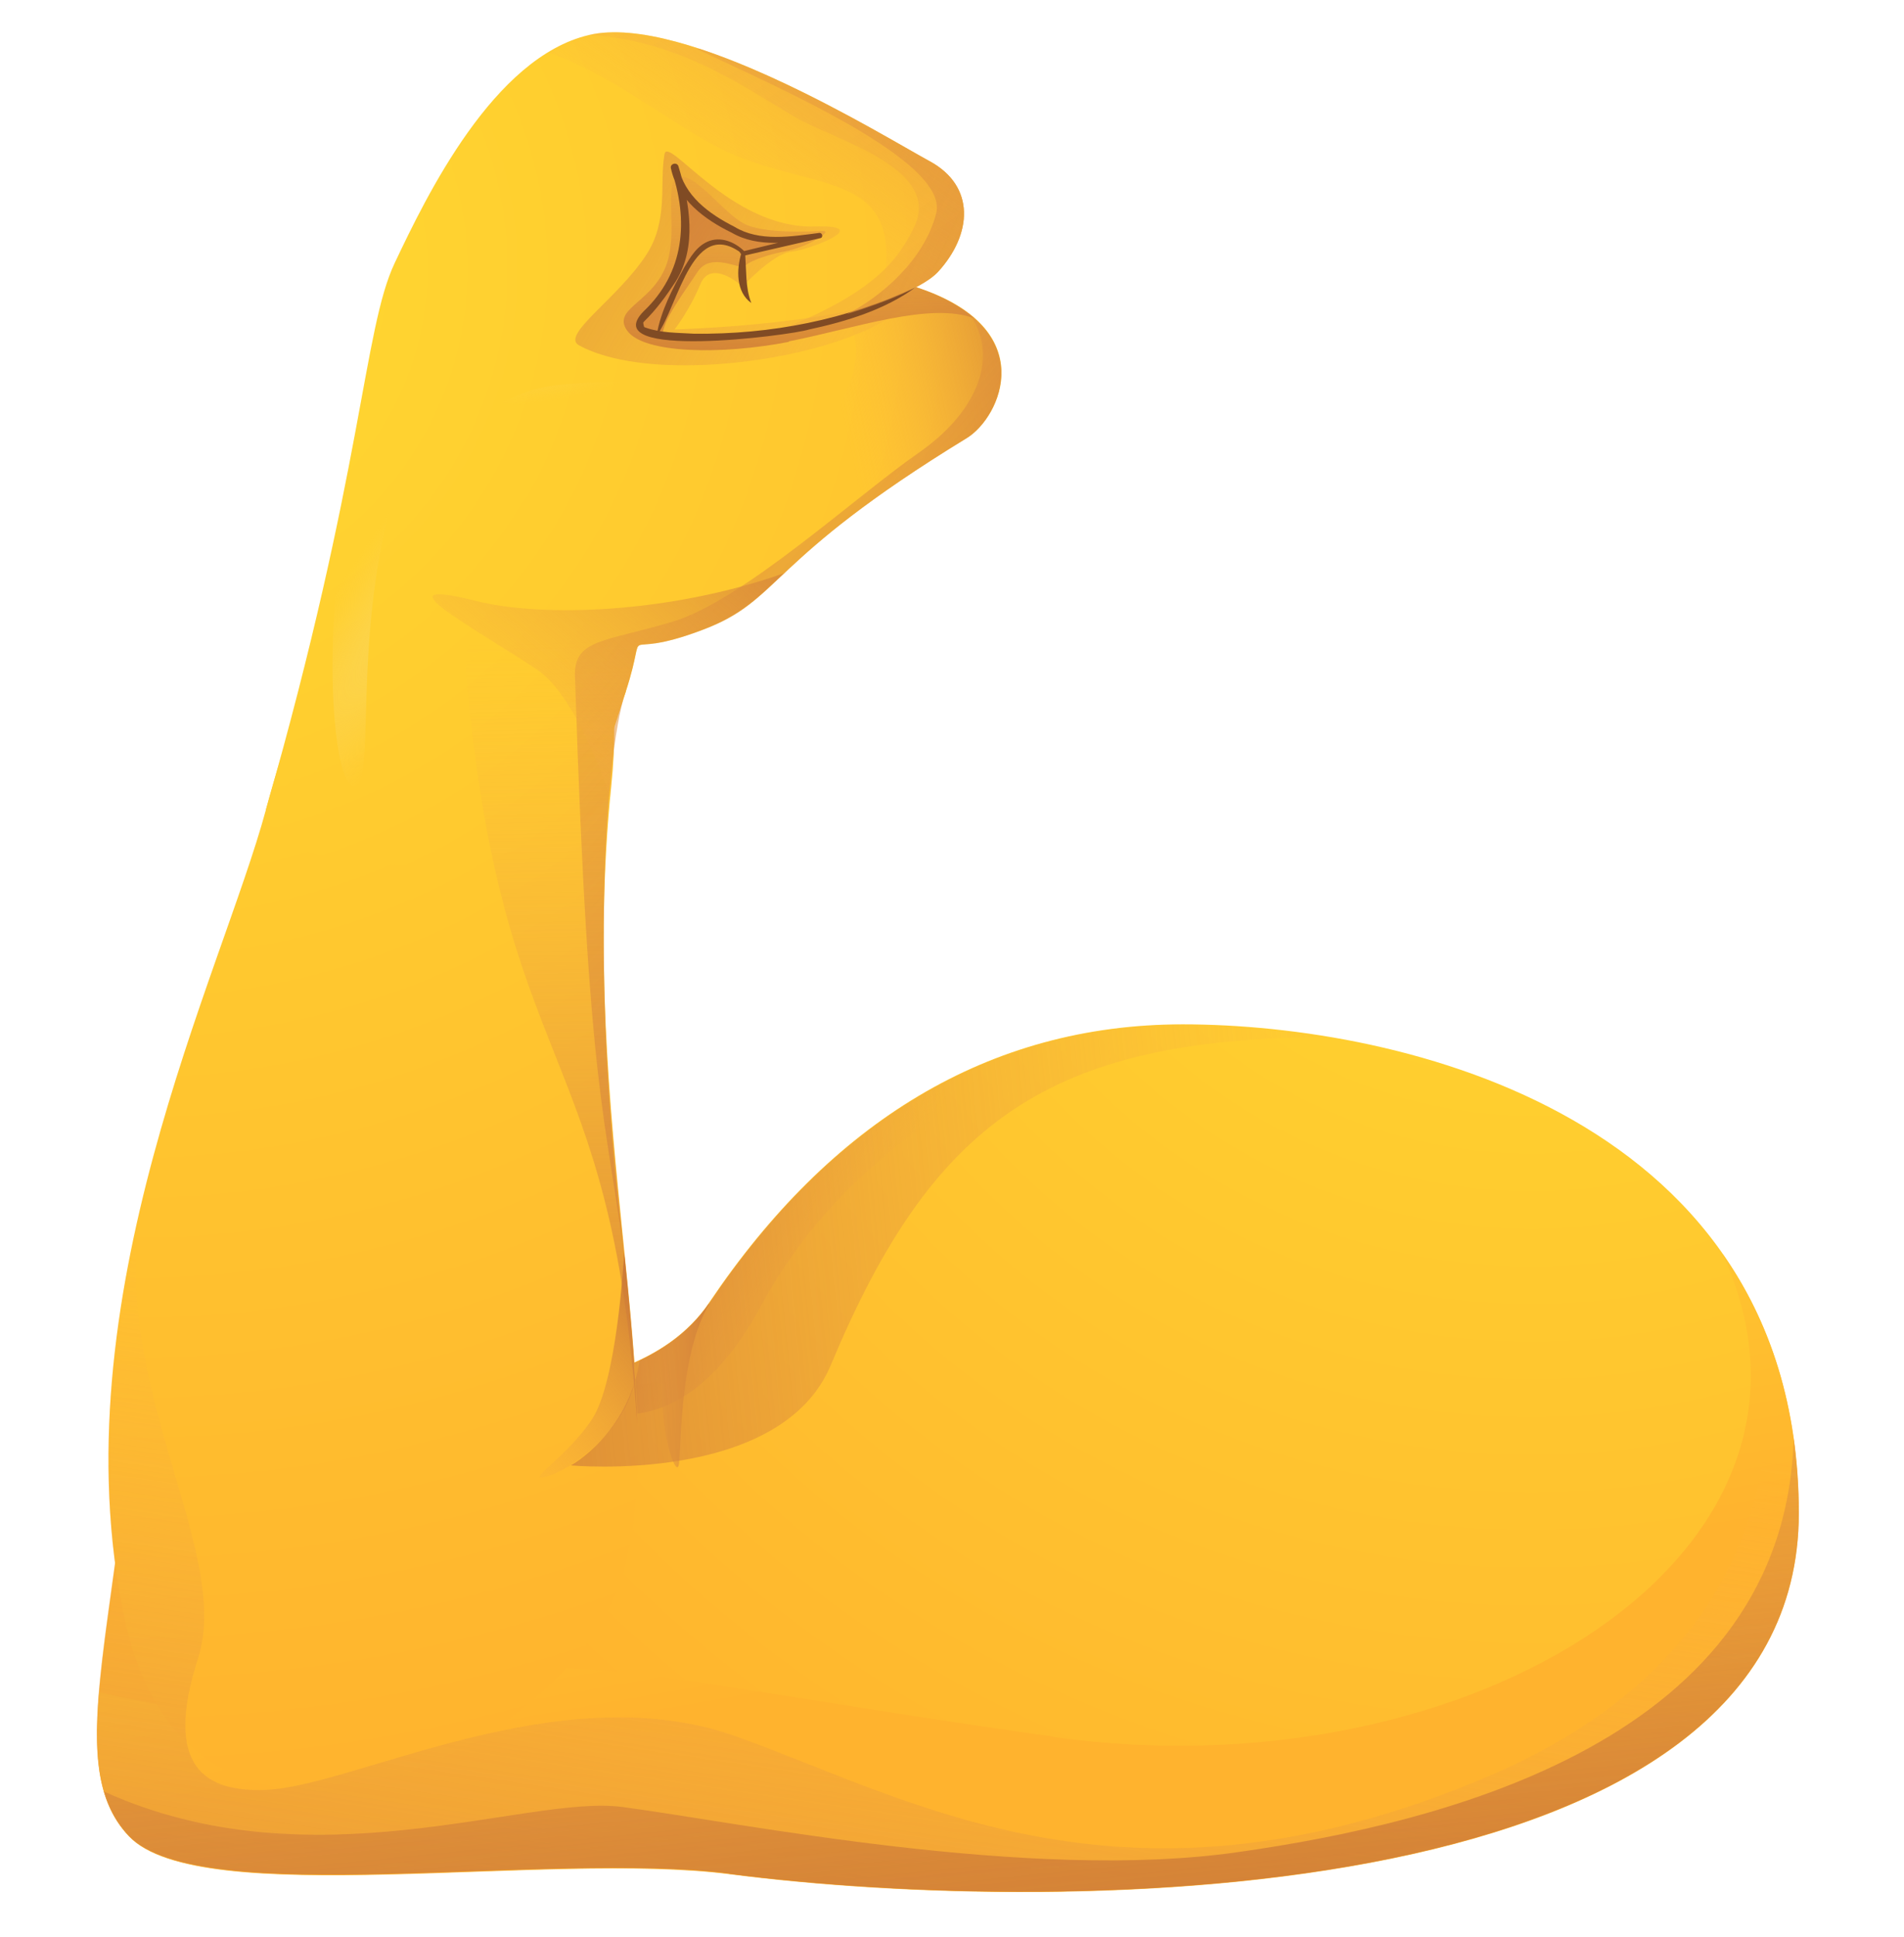 <svg width="59" height="60" viewBox="0 0 59 60" fill="none" xmlns="http://www.w3.org/2000/svg">
<g id="Flexed biceps">
<g id="Group">
<path id="Vector" d="M4.401 40.295C3.851 50.085 1.811 54.555 3.991 56.865C6.181 59.175 16.971 57.315 22.591 58.035C33.101 59.395 55.731 59.125 55.731 46.855C55.731 34.585 43.441 31.725 36.651 31.725C30.631 31.725 25.731 34.765 21.981 40.335C20.651 42.315 18.061 42.855 15.811 43.085C12.131 43.465 5.001 39.155 5.001 39.155" fill="url(#paint0_radial_298_2453)"/>
<path id="Vector_2" d="M32.641 53.785C19.641 51.965 16.611 50.625 11.561 52.695C9.611 53.495 6.341 53.145 3.071 52.415C2.901 54.475 3.051 55.875 4.001 56.875C6.191 59.185 16.981 57.325 22.601 58.045C33.111 59.405 55.741 59.135 55.741 46.865C55.741 43.535 54.831 40.895 53.371 38.825C57.651 48.095 45.621 55.615 32.631 53.795L32.641 53.785Z" fill="url(#paint1_linear_298_2453)"/>
<path id="Vector_3" d="M36.661 31.735C30.641 31.735 25.741 34.775 21.991 40.345C20.881 41.985 18.921 42.635 17.001 42.945V42.975C17.001 42.975 20.571 46.045 23.611 40.395C26.611 34.815 33.111 31.815 36.921 31.745C36.831 31.745 36.741 31.745 36.661 31.745V31.735Z" fill="url(#paint2_linear_298_2453)"/>
<g id="Group_2">
<g id="Group_3">
<path id="Vector_4" d="M11.451 16.055C11.451 16.055 9.471 20.515 8.241 25.075C6.861 30.185 1.781 40.245 3.851 50.085C5.921 59.925 17.741 54.215 19.301 48.745C20.861 43.275 17.881 34.705 18.941 24.345C20.011 13.985 11.451 16.055 11.451 16.055Z" fill="url(#paint3_radial_298_2453)"/>
<g id="Group_4">
<path id="Vector_5" d="M23.124 13.554C25.636 13.477 27.614 11.548 27.543 9.246C27.472 6.944 25.378 5.141 22.866 5.218C20.355 5.296 18.376 7.225 18.447 9.527C18.518 11.829 20.612 13.632 23.124 13.554Z" fill="url(#paint4_linear_298_2453)"/>
<path id="Vector_6" d="M23.124 13.554C25.636 13.477 27.614 11.548 27.543 9.246C27.472 6.944 25.378 5.141 22.866 5.218C20.355 5.296 18.376 7.225 18.447 9.527C18.518 11.829 20.612 13.632 23.124 13.554Z" fill="url(#paint5_linear_298_2453)"/>
<path id="Vector_7" d="M19.391 21.425C18.631 23.775 8.391 27.075 8.241 25.075C11.251 14.575 11.251 10.215 12.231 8.145C13.211 6.075 15.291 1.775 18.251 1.085C21.211 0.385 27.391 4.225 28.811 4.995C30.241 5.775 30.121 7.265 29.071 8.415C28.021 9.565 21.741 11.125 20.351 10.365C20.351 10.365 21.141 8.155 21.771 7.665C22.401 7.175 23.041 7.855 23.041 7.855L25.391 7.295C25.391 7.295 23.661 7.635 22.901 7.225C22.141 6.815 21.021 6.315 20.901 5.195C20.901 5.195 21.671 7.365 20.861 8.615C19.851 10.175 19.731 9.755 19.851 10.175L19.391 21.425Z" fill="url(#paint6_radial_298_2453)"/>
<path id="Vector_8" d="M8.241 25.075C8.391 27.075 13.441 27.025 15.791 26.395C18.141 25.765 18.631 23.765 19.391 21.425C20.151 19.075 19.011 20.555 21.771 19.505C24.241 18.575 23.691 17.395 29.961 13.565C31.011 12.925 32.291 10.165 28.391 8.895C25.251 10.785 19.961 10.605 19.851 10.175L17.321 14.095C16.561 15.275 8.251 25.085 8.251 25.085L8.241 25.075Z" fill="url(#paint7_radial_298_2453)"/>
<path id="Vector_9" d="M25.271 13.795C25.851 12.795 27.101 11.195 26.231 9.815C27.001 9.585 27.741 9.285 28.381 8.895C32.291 10.175 31.001 12.935 29.951 13.565C23.681 17.395 24.241 18.575 21.761 19.505C19.401 20.395 18.681 19.365 14.571 21.055C14.571 21.055 15.741 20.385 19.381 19.365C23.031 18.345 24.551 15.005 25.271 13.785V13.795Z" fill="url(#paint8_linear_298_2453)"/>
<path id="Vector_10" d="M28.811 4.995C30.241 5.775 30.121 7.265 29.071 8.415C28.461 9.085 26.101 9.885 23.941 10.295C27.171 9.095 27.861 7.955 28.311 7.065C29.221 5.275 26.061 4.395 24.781 3.705C23.501 3.015 21.231 1.225 18.231 1.085C21.191 0.385 27.371 4.225 28.791 4.995H28.811Z" fill="url(#paint9_linear_298_2453)"/>
<path id="Vector_11" d="M28.391 8.895C27.841 10.825 20.621 12.155 17.941 10.695C17.361 10.375 19.151 9.245 20.031 7.885C20.721 6.825 20.431 5.685 20.591 4.775C20.701 4.175 22.651 7.095 25.251 7.015C27.111 6.955 25.101 7.735 24.521 7.795C23.941 7.855 23.011 8.875 23.011 8.875C23.011 8.875 22.041 7.985 21.701 8.805C21.361 9.625 20.901 10.205 20.901 10.205C20.901 10.205 26.651 10.045 28.381 8.905" fill="url(#paint10_linear_298_2453)"/>
<path id="Vector_12" d="M24.431 10.575C26.521 10.165 28.841 9.335 30.201 9.865C29.791 9.505 29.211 9.165 28.391 8.895C28.231 8.995 28.071 9.085 27.911 9.165C27.871 9.185 27.821 9.205 27.781 9.225C27.651 9.285 27.521 9.345 27.391 9.405C27.351 9.425 27.311 9.435 27.271 9.455C27.131 9.515 26.991 9.565 26.841 9.625C26.811 9.625 26.781 9.645 26.761 9.655C26.601 9.715 26.431 9.765 26.271 9.815H26.251C24.061 10.475 21.661 10.545 20.531 10.395C20.531 9.925 21.181 9.085 21.611 8.425C22.041 7.765 22.951 8.395 23.091 8.235C23.231 8.075 23.831 7.875 24.331 7.785C25.021 7.655 25.851 7.135 25.491 7.155C25.131 7.165 23.651 7.255 23.031 6.915C22.411 6.575 21.621 5.455 21.081 5.465C20.541 5.475 20.981 6.965 20.711 8.005C20.361 9.365 18.931 9.515 19.431 10.235C19.931 10.955 22.361 10.995 24.461 10.585L24.431 10.575ZM20.351 10.365C20.051 10.315 19.861 10.245 19.841 10.175C19.721 9.745 19.841 10.175 20.851 8.615C21.421 7.735 21.211 6.415 21.041 5.695C21.391 6.475 22.271 6.885 22.901 7.225C23.661 7.635 25.391 7.295 25.391 7.295L23.041 7.855C23.041 7.855 22.401 7.175 21.771 7.665C21.151 8.155 20.361 10.345 20.351 10.365Z" fill="url(#paint11_linear_298_2453)"/>
<path id="Vector_13" d="M20.351 10.365C20.481 9.615 20.841 8.945 21.201 8.285C21.391 7.975 21.591 7.595 22.001 7.455C22.411 7.325 22.821 7.535 23.091 7.805L23.021 7.785L25.371 7.215L25.411 7.375C24.511 7.515 23.491 7.685 22.671 7.205C21.841 6.805 20.991 6.175 20.791 5.215C20.751 5.075 20.971 5.005 21.021 5.145C21.371 6.285 21.611 7.635 20.941 8.715C20.651 9.155 20.341 9.585 19.961 9.955C19.921 10.005 19.931 9.975 19.941 10.055C19.971 10.155 19.941 10.115 20.001 10.145C20.471 10.315 21.001 10.305 21.501 10.335C23.871 10.365 26.251 9.905 28.391 8.885C27.421 9.595 26.231 9.955 25.071 10.205C24.471 10.395 18.461 11.165 19.941 9.645C21.211 8.445 21.351 6.825 20.791 5.225L21.021 5.155C21.201 6.065 21.971 6.625 22.761 7.025C23.531 7.495 24.521 7.325 25.381 7.215C25.481 7.195 25.521 7.355 25.421 7.375L23.071 7.915C21.481 6.605 21.041 9.415 20.371 10.365H20.351Z" fill="#804B24"/>
<path id="Vector_14" d="M22.861 7.705C22.861 7.705 23.101 7.805 23.091 7.835V7.865L23.131 8.635C23.151 8.895 23.181 9.125 23.281 9.385C22.801 9.045 22.821 8.345 22.971 7.845C23.041 8.015 22.861 7.705 22.861 7.705Z" fill="#804B24"/>
<path id="Vector_15" d="M29.011 6.605C29.421 4.965 23.851 2.605 21.611 1.525L21.661 1.505C24.561 2.455 27.821 4.455 28.811 4.995C30.241 5.775 30.121 7.265 29.071 8.415C28.681 8.845 27.551 9.325 26.231 9.735C27.271 9.215 28.641 8.065 29.011 6.605Z" fill="url(#paint12_linear_298_2453)"/>
<path id="Vector_16" d="M19.381 39.165C18.761 34.405 18.241 34.055 17.821 21.065C17.721 19.775 18.671 19.905 20.841 19.255C23.011 18.605 26.481 15.405 28.451 14.035C30.371 12.705 30.921 10.995 30.071 9.765C31.801 11.145 30.801 13.055 29.951 13.575C23.681 17.405 24.241 18.585 21.761 19.515C19.001 20.555 20.141 19.085 19.381 21.435C18.701 23.535 18.291 30.805 19.381 39.175V39.165Z" fill="url(#paint13_linear_298_2453)"/>
<path id="Vector_17" d="M22.811 4.825C21.141 4.145 19.171 2.375 16.981 1.625C17.381 1.375 17.801 1.185 18.251 1.085C21.211 0.385 27.391 4.225 28.811 4.995C30.231 5.765 30.121 7.265 29.071 8.415C28.791 8.725 28.131 9.065 27.291 9.375C28.181 5.315 25.631 5.975 22.811 4.825Z" fill="url(#paint14_linear_298_2453)"/>
<path id="Vector_18" opacity="0.75" d="M12.811 16.715C13.781 17.855 15.061 17.025 17.951 16.975C20.311 16.925 22.891 15.535 22.771 14.125C22.651 12.715 22.261 11.485 17.361 11.915C14.471 12.175 11.871 15.595 12.811 16.715Z" fill="url(#paint15_radial_298_2453)"/>
<path id="Vector_19" opacity="0.75" d="M10.951 24.345C11.911 24.485 10.241 16.405 14.131 11.565C17.321 7.605 20.241 2.605 19.511 2.075C18.781 1.545 17.071 3.615 13.181 9.175C9.621 14.265 10.011 24.215 10.951 24.345Z" fill="url(#paint16_radial_298_2453)"/>
<path id="Vector_20" opacity="0.75" d="M23.171 9.505C23.381 10.035 24.521 9.915 25.681 9.565C26.631 9.275 27.501 8.465 27.281 7.955C27.061 7.445 26.761 7.035 24.831 7.765C23.691 8.195 22.961 8.995 23.171 9.505Z" fill="url(#paint17_radial_298_2453)"/>
</g>
</g>
<path id="Vector_21" d="M29.961 13.565C29.961 13.565 30.051 13.505 30.101 13.465L30.131 13.445C30.131 13.445 30.221 13.365 30.271 13.325L30.291 13.305C30.291 13.305 30.381 13.215 30.421 13.165V13.145C30.481 13.085 30.521 13.035 30.571 12.965L30.591 12.935C30.681 12.805 30.761 12.665 30.821 12.505C30.851 12.415 30.881 12.335 30.911 12.255C31.151 11.485 31.051 10.545 30.091 9.765H30.071C30.071 9.765 28.481 13.605 24.051 16.245C19.621 18.895 14.261 18.405 14.421 20.605C15.501 33.435 18.971 32.095 19.741 44.125C19.621 38.915 18.131 32.135 18.931 24.345C19.001 23.685 19.031 23.075 19.021 22.515C19.141 22.165 19.251 21.795 19.381 21.415C19.931 19.715 19.491 20.015 20.241 19.915C20.531 19.875 20.991 19.785 21.761 19.495C22.611 19.175 23.101 18.825 23.641 18.345C23.831 18.175 24.031 17.985 24.261 17.775C24.421 17.625 24.601 17.455 24.801 17.275C25.761 16.415 27.191 15.245 29.951 13.555L29.961 13.565Z" fill="url(#paint18_linear_298_2453)"/>
<path id="Vector_22" d="M24.321 17.745C20.701 19.025 16.751 19.115 14.761 18.615C11.651 17.835 14.601 19.385 16.621 20.725C17.541 21.335 18.321 23.025 18.911 24.695C18.921 24.575 18.931 24.465 18.941 24.345C19.011 23.685 19.041 23.075 19.031 22.515C19.151 22.165 19.261 21.795 19.391 21.415C20.151 19.065 19.011 20.545 21.771 19.495C22.951 19.055 23.441 18.545 24.311 17.735L24.321 17.745Z" fill="url(#paint19_linear_298_2453)"/>
</g>
<path id="Vector_23" d="M55.741 46.855C55.741 44.435 55.261 42.395 54.441 40.655C54.601 41.235 56.941 50.405 46.121 55.015C34.941 59.775 28.261 55.725 22.801 53.775C17.341 51.835 11.011 55.325 8.231 55.435C6.381 55.505 5.041 54.755 6.141 51.345C7.231 47.955 3.141 42.605 4.481 36.845C3.591 40.455 3.041 44.425 3.561 48.405C2.951 52.805 2.531 55.315 3.991 56.855C6.181 59.165 16.971 57.305 22.591 58.025C33.101 59.385 55.731 59.115 55.731 46.845L55.741 46.855Z" fill="url(#paint20_linear_298_2453)"/>
<path id="Vector_24" d="M19.691 42.745C19.611 41.505 19.491 40.185 19.341 38.795C19.321 39.175 19.101 42.795 18.351 43.945C17.561 45.155 16.181 45.935 16.951 45.725C17.641 45.545 19.331 44.395 19.681 42.745H19.691Z" fill="url(#paint21_linear_298_2453)"/>
<path id="Vector_25" d="M21.961 40.385C21.381 41.225 20.571 41.795 19.661 42.205C19.671 42.385 19.691 42.575 19.701 42.745C19.701 42.785 19.681 42.825 19.671 42.875C20.121 42.845 20.531 42.755 20.521 42.915C20.471 44.515 20.981 45.855 21.041 45.325C21.111 44.715 21.071 41.905 21.971 40.395L21.961 40.385Z" fill="url(#paint22_linear_298_2453)"/>
<path id="Vector_26" d="M36.661 31.735C30.641 31.735 25.741 34.775 21.991 40.345C21.441 41.165 20.681 41.725 19.821 42.135C19.451 44.425 17.691 45.385 17.691 45.385C17.691 45.385 24.191 45.995 25.741 42.285C28.871 34.805 32.431 32.125 41.191 32.125C39.561 31.855 38.001 31.735 36.661 31.735Z" fill="url(#paint23_linear_298_2453)"/>
<path id="Vector_27" d="M22.601 58.035C33.111 59.395 55.741 59.125 55.741 46.855C55.741 46.045 55.681 45.275 55.581 44.545C55.311 53.885 44.781 56.455 38.341 57.365C31.901 58.285 22.911 56.445 19.291 55.965C16.331 55.565 9.671 58.415 3.221 55.485C3.381 56.015 3.621 56.465 3.991 56.855C6.181 59.165 16.971 57.305 22.591 58.025L22.601 58.035Z" fill="url(#paint24_linear_298_2453)"/>
</g>
</g>
<defs>
<radialGradient id="paint0_radial_298_2453" cx="0" cy="0" r="1" gradientUnits="userSpaceOnUse" gradientTransform="translate(47.725 19.61) scale(46.153 46.153)">
<stop stop-color="#FFDA30"/>
<stop offset="1" stop-color="#FFB32E"/>
</radialGradient>
<linearGradient id="paint1_linear_298_2453" x1="26.341" y1="32.695" x2="29.671" y2="51.565" gradientUnits="userSpaceOnUse">
<stop stop-color="#FFDA30"/>
<stop offset="1" stop-color="#FFB32E"/>
</linearGradient>
<linearGradient id="paint2_linear_298_2453" x1="27.751" y1="37.765" x2="19.911" y2="34.475" gradientUnits="userSpaceOnUse">
<stop stop-color="#FFB847" stop-opacity="0"/>
<stop offset="1" stop-color="#C46F34"/>
</linearGradient>
<radialGradient id="paint3_radial_298_2453" cx="0" cy="0" r="1" gradientUnits="userSpaceOnUse" gradientTransform="translate(4.183 8.399) scale(47.594 47.594)">
<stop stop-color="#FFDA30"/>
<stop offset="1" stop-color="#FFB32E"/>
</radialGradient>
<linearGradient id="paint4_linear_298_2453" x1="26.11" y1="4.103" x2="17.515" y2="6.905" gradientUnits="userSpaceOnUse">
<stop stop-color="#FFC74B"/>
<stop offset="1" stop-color="#FFD348"/>
</linearGradient>
<linearGradient id="paint5_linear_298_2453" x1="43.312" y1="31.848" x2="19.4" y2="5.364" gradientUnits="userSpaceOnUse">
<stop stop-color="#FFB847" stop-opacity="0"/>
<stop offset="1" stop-color="#C46F34"/>
</linearGradient>
<radialGradient id="paint6_radial_298_2453" cx="0" cy="0" r="1" gradientUnits="userSpaceOnUse" gradientTransform="translate(4.183 8.399) scale(47.594 47.594)">
<stop stop-color="#FFDA30"/>
<stop offset="1" stop-color="#FFB32E"/>
</radialGradient>
<radialGradient id="paint7_radial_298_2453" cx="0" cy="0" r="1" gradientUnits="userSpaceOnUse" gradientTransform="translate(4.183 8.399) scale(47.594 47.594)">
<stop stop-color="#FFDA30"/>
<stop offset="1" stop-color="#FFB32E"/>
</radialGradient>
<linearGradient id="paint8_linear_298_2453" x1="26.383" y1="14.131" x2="33.707" y2="12.547" gradientUnits="userSpaceOnUse">
<stop stop-color="#FFB847" stop-opacity="0"/>
<stop offset="1" stop-color="#C46F34"/>
</linearGradient>
<linearGradient id="paint9_linear_298_2453" x1="6.149" y1="-21.508" x2="68.17" y2="66.69" gradientUnits="userSpaceOnUse">
<stop stop-color="#FFB847" stop-opacity="0"/>
<stop offset="1" stop-color="#C46F34"/>
</linearGradient>
<linearGradient id="paint10_linear_298_2453" x1="31.892" y1="14.784" x2="8.991" y2="1.192" gradientUnits="userSpaceOnUse">
<stop stop-color="#FFB847" stop-opacity="0"/>
<stop offset="1" stop-color="#C46F34"/>
</linearGradient>
<linearGradient id="paint11_linear_298_2453" x1="24.895" y1="0.42" x2="24.666" y2="13.052" gradientUnits="userSpaceOnUse">
<stop stop-color="#FFB847" stop-opacity="0"/>
<stop offset="1" stop-color="#C46F34"/>
</linearGradient>
<linearGradient id="paint12_linear_298_2453" x1="-2.365" y1="-6.85" x2="48.843" y2="17.298" gradientUnits="userSpaceOnUse">
<stop stop-color="#FFB847" stop-opacity="0"/>
<stop offset="1" stop-color="#C46F34"/>
</linearGradient>
<linearGradient id="paint13_linear_298_2453" x1="1.391" y1="3.437" x2="36.638" y2="35.079" gradientUnits="userSpaceOnUse">
<stop stop-color="#FFB847" stop-opacity="0"/>
<stop offset="1" stop-color="#C46F34"/>
</linearGradient>
<linearGradient id="paint14_linear_298_2453" x1="21.93" y1="7.057" x2="31.166" y2="-6.311" gradientUnits="userSpaceOnUse">
<stop stop-color="#FFB847" stop-opacity="0"/>
<stop offset="1" stop-color="#C46F34"/>
</linearGradient>
<radialGradient id="paint15_radial_298_2453" cx="0" cy="0" r="1" gradientUnits="userSpaceOnUse" gradientTransform="translate(16.198 9.944) rotate(174.87) scale(5.299 2.567)">
<stop stop-color="#F7DC7A"/>
<stop offset="0.09" stop-color="#F7DB78" stop-opacity="0.97"/>
<stop offset="0.22" stop-color="#F7DB74" stop-opacity="0.89"/>
<stop offset="0.38" stop-color="#F8D96D" stop-opacity="0.76"/>
<stop offset="0.56" stop-color="#FAD864" stop-opacity="0.58"/>
<stop offset="0.75" stop-color="#FCD659" stop-opacity="0.34"/>
<stop offset="0.96" stop-color="#FED34A" stop-opacity="0.06"/>
<stop offset="1" stop-color="#FFD348" stop-opacity="0"/>
</radialGradient>
<radialGradient id="paint16_radial_298_2453" cx="0" cy="0" r="1" gradientUnits="userSpaceOnUse" gradientTransform="translate(17.191 13.317) rotate(127.66) scale(18.106 2.624)">
<stop stop-color="#F7DC7A"/>
<stop offset="0.09" stop-color="#F7DB78" stop-opacity="0.97"/>
<stop offset="0.22" stop-color="#F7DB74" stop-opacity="0.89"/>
<stop offset="0.38" stop-color="#F8D96D" stop-opacity="0.76"/>
<stop offset="0.56" stop-color="#FAD864" stop-opacity="0.58"/>
<stop offset="0.75" stop-color="#FCD659" stop-opacity="0.34"/>
<stop offset="0.96" stop-color="#FED34A" stop-opacity="0.06"/>
<stop offset="1" stop-color="#FFD348" stop-opacity="0"/>
</radialGradient>
<radialGradient id="paint17_radial_298_2453" cx="0" cy="0" r="1" gradientUnits="userSpaceOnUse" gradientTransform="translate(-38.275 27.785) rotate(159.39) scale(2.268 1.008)">
<stop stop-color="#F7DC7A"/>
<stop offset="0.09" stop-color="#F7DB78" stop-opacity="0.97"/>
<stop offset="0.22" stop-color="#F7DB74" stop-opacity="0.89"/>
<stop offset="0.38" stop-color="#F8D96D" stop-opacity="0.76"/>
<stop offset="0.56" stop-color="#FAD864" stop-opacity="0.58"/>
<stop offset="0.75" stop-color="#FCD659" stop-opacity="0.34"/>
<stop offset="0.96" stop-color="#FED34A" stop-opacity="0.06"/>
<stop offset="1" stop-color="#FFD348" stop-opacity="0"/>
</radialGradient>
<linearGradient id="paint18_linear_298_2453" x1="22.821" y1="19.725" x2="23.551" y2="49.015" gradientUnits="userSpaceOnUse">
<stop stop-color="#FFB847" stop-opacity="0"/>
<stop offset="1" stop-color="#C46F34"/>
</linearGradient>
<linearGradient id="paint19_linear_298_2453" x1="14.091" y1="24.115" x2="24.181" y2="11.725" gradientUnits="userSpaceOnUse">
<stop stop-color="#FFB847" stop-opacity="0"/>
<stop offset="1" stop-color="#C46F34"/>
</linearGradient>
<linearGradient id="paint20_linear_298_2453" x1="30.101" y1="41.585" x2="24.761" y2="77.715" gradientUnits="userSpaceOnUse">
<stop stop-color="#FFB847" stop-opacity="0"/>
<stop offset="1" stop-color="#C46F34"/>
</linearGradient>
<linearGradient id="paint21_linear_298_2453" x1="14.371" y1="45.395" x2="21.171" y2="40.005" gradientUnits="userSpaceOnUse">
<stop stop-color="#FFB847" stop-opacity="0"/>
<stop offset="1" stop-color="#C46F34"/>
</linearGradient>
<linearGradient id="paint22_linear_298_2453" x1="19.661" y1="42.915" x2="21.961" y2="42.915" gradientUnits="userSpaceOnUse">
<stop stop-color="#FFB847" stop-opacity="0"/>
<stop offset="1" stop-color="#C46F34"/>
</linearGradient>
<linearGradient id="paint23_linear_298_2453" x1="44.571" y1="36.895" x2="6.931" y2="40.625" gradientUnits="userSpaceOnUse">
<stop stop-color="#FFB847" stop-opacity="0"/>
<stop offset="1" stop-color="#C46F34"/>
</linearGradient>
<linearGradient id="paint24_linear_298_2453" x1="27.281" y1="28.465" x2="30.931" y2="65.405" gradientUnits="userSpaceOnUse">
<stop stop-color="#FFB847" stop-opacity="0"/>
<stop offset="1" stop-color="#C46F34"/>
</linearGradient>
</defs>
</svg>

